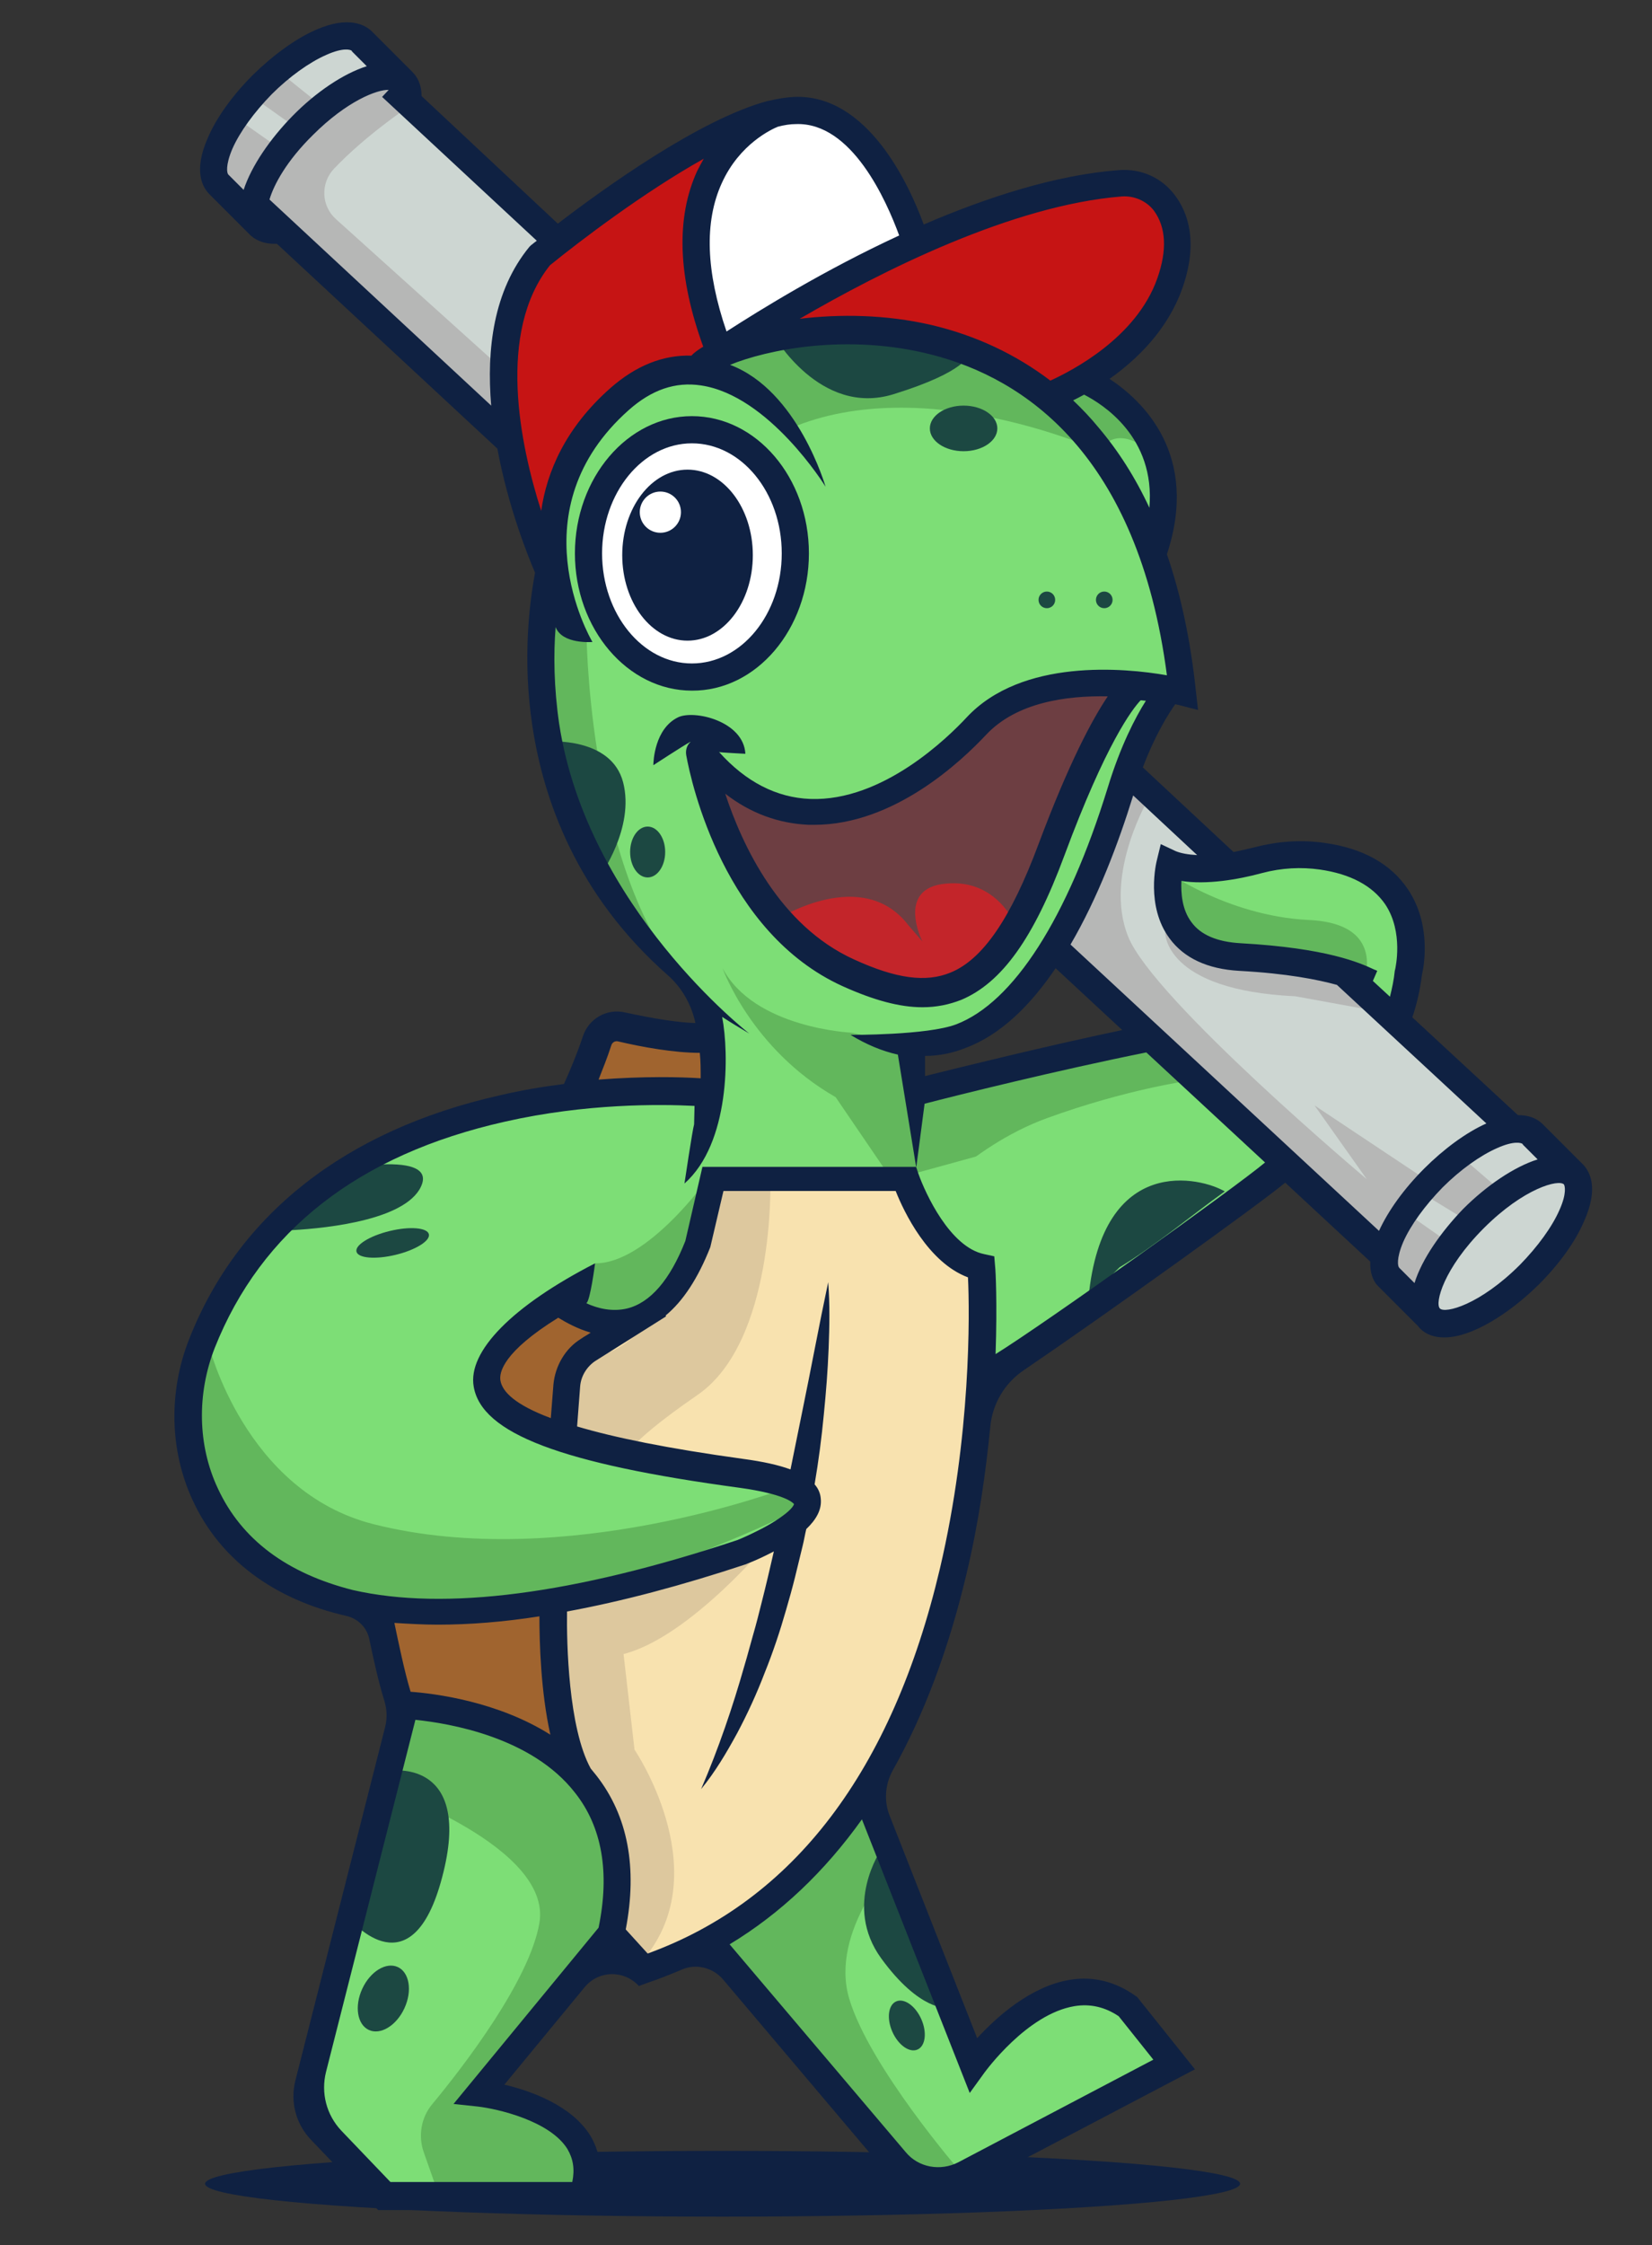 <svg xmlns:svgjs="http://svgjs.com/svgjs" xmlns="http://www.w3.org/2000/svg" xmlns:xlink="http://www.w3.org/1999/xlink" id="Layer_1" x="0px" y="0px" viewBox="0 0 377 512" style="enable-background:new 0 0 377 512;" xml:space="preserve"><rect x="0" y="0" width="377" height="512" fill="#333333" stroke="none"/><style type="text/css">	.st0{fill:#0F2142;}	.st1{fill:#CDD6D2;}	.st2{fill:#B6B7B6;}	.st3{fill:#A0642F;}	.st4{fill:#C61414;}	.st5{fill:#FFFFFF;}	.st6{fill:#7DDE76;}	.st7{fill:#6D3E42;}	.st8{fill:#C3252A;}	.st9{fill:#62B75C;}	.st10{fill:#1C4842;}	.st11{fill:#F8E2AF;}	.st12{fill:#DDC89E;}</style><ellipse class="st0" cx="164.9" cy="498" rx="118.1" ry="7.5"></ellipse><path class="st1" d="M360.5,269.8l-16-12.4l-37.3-34.3l-49.7-44.9L91.4,20.5l-5.4-7.3l-7.7-4.6c0,0-18.9,5-29.4,27.6 c0,0-0.7,9.5,9.7,15.1s15.1,10.8,15.1,10.8L257.5,231l57.9,53.2c0,0,1.9,12.2,7.8,16.4c5.9,4.2,20.9-3.4,27.3-13.3 S360.5,269.8,360.5,269.8z"></path><path class="st2" d="M262.5,181.4c0,0-10.9,17.9-5,32.3c5.9,14.4,54.4,55.2,54.4,55.2l-11.9-16.8l25.1,16.7l7.1-6.1l9.9,8.5l-7.6,7 l-11.3-6.9l-4.1,4l12.7,8.9l-8.6,14.4l-8.7-6.2l0.8-8.3l-74.6-67.4l13.1-28.3l3.6-10.3L262.5,181.4z"></path><path class="st2" d="M58.5,51.4l-9.7-13l9.7-17.9l5.5-3.9l9.6,7.7l-7.2,4l-7.6-5.4l-2.9,5.4l8.1,5.7l19.4-14.9l7.2-2.5l2.4,7.9 c0,0-9.6,6.4-16.8,14c-3.1,3.3-2.9,8.5,0.5,11.5l39.2,35.3l-2.6,9.7L87.3,74.7L60.9,50.1L58.5,51.4z"></path><path class="st3" d="M170.9,234l-20.2-0.7l-5.9-1.9L137,234l-7.6,13.6l34.2,1.6c0,0,4.8,3.2,5.5,0C169.7,246,170.9,234,170.9,234z"></path><path class="st2" d="M265.9,212.6c0,0-0.4,13.2,29.7,14.6l20.3,3.7l-8.6-7.9l-11.6-2.3l-14.4-3.2l-9.2-3L265.9,212.6z"></path><path class="st4" d="M123.5,125.8c0,0-19.2-38.3-1.6-67l43-30.6c0,0-16.9,29.7,0,52.1l-5.7,2.8C159.3,83.2,126.3,86.1,123.5,125.8z"></path><path class="st4" d="M174.4,77c0,0,61.5-46.2,90.4-32.2c0,0,15,23.2-24.8,45.2c0,0-37.7-23.5-68.2-11.5"></path><path class="st5" d="M164.9,80.4c0,0-15.8-29.5,0-45.8s28.7-4.3,28.7-4.3l14.9,23L197,61.7L164.9,80.4z"></path><path class="st6" d="M113.6,322.9c-4.7,2.1-8,4.1-9.5,5.9c-12,15.5-36,20.7-36,20.7l3.8-15.6c0,0,16.7-31-1.6-39.4 c-18.3-8.5-1.2-20.9-1.2-20.9c44.2-35.5,92.5-23,92.5-23l1.4-6.6v-12l-15.1-16c-30.7-35.3-24.3-90.1-24.3-90.1 c3.1-37.3,36.4-42.1,36.4-42.1C196.9,62.1,240,90,240,90l6.2-3.2c0,0,10.1,2.1,15.6,14.3c5.5,12.2,0,20.7,0,20.7l7.2,35.7 c0,0-9.1-4.6-18.5,36.3c-9.4,40.9-41.9,43.9-41.9,43.9v10.4l53.2-11.8l29.3,29.9c0,0-28,19.1-29.1,21.1l-22.5,17.4l-15.3,8.4 l-1.5-21.5l-16.6-21.7l-44.5-1.2l-4,16c0,0-10.1,16-16.6,17.7c-6.6,1.7-12.9-5.1-12.9-5.1l-7.1,4.3l-7.3,7.9c0,0-5.1,8.2,1,11.3 c6.1,3,35.5,12.9,35.5,12.9l14.8,1.4l4.8,0.2c23.9,4.7,10.8,9.8,10.8,9.8C111,383.3,60,358.7,60,358.7c-38.9-41,1.8-78.2,1.8-78.2"></path><path class="st6" d="M265,198c0,0,10.6,1.3,23.6-2.3c12.9-3.6,27.2-1.1,31.1,14.1c3.9,15.2-1.2,23.3-1.2,23.3l-13.5-10 c0,0-6-3.5-13.8-4.3C279,217.6,263.2,216.8,265,198z"></path><path class="st7" d="M257.5,154.8c0,0-24.5,53.4-26.8,58.2c-2.4,4.8-12,20.1-37,7.8c-25.1-12.4-33.7-42.3-33.7-42.3h6.4 c0,0,21.7,19.2,46-5.4C233,152,257.5,154.8,257.5,154.8z"></path><path class="st8" d="M177.8,209.4c0,0,19.1-12,29.5,1.6l3.2,3.7c0,0-6.2-12.2,5.4-13.2c11.6-1.1,15.8,9.4,15.8,9.4 s-4.3,18.5-24.6,14.4C186.8,221.2,177.8,209.4,177.8,209.4z"></path><ellipse class="st5" cx="156.9" cy="126.6" rx="22.1" ry="28.2"></ellipse><ellipse class="st0" cx="156.9" cy="126.6" rx="14.9" ry="19.5"></ellipse><circle class="st5" cx="150.7" cy="116.8" r="4.7"></circle><path class="st9" d="M262.5,102.9c0,0-7.8-6.7-11.4,0c0,0-40.2-18.3-70.8-5.2c0,0-12.4-13.9-22.7-13.5c0,0,27.3-19.1,63.3-3.2l19,9 l7.9-2.6l10.1,7.5L262.5,102.9z"></path><path class="st9" d="M133.9,146.3c0,0,1,58.7,26.1,81c0,0-30.3-23.9-34.9-63.7l-1.8-17.3v-7.6h1.9L133.9,146.3z"></path><path class="st9" d="M194.3,235.5c0,0-22.2-1-29.4-14.7c0,0,6.5,18.4,25.8,29.4l18,26.4c0,0,12.1-15,30.2-21.6s32.7-8.6,32.7-8.6 l-9.8-10l-51.3,10l-5.8-8.6L194.3,235.5z"></path><path class="st9" d="M265.9,201.3c0,0-0.9,11.8,18,15.1c18.8,3.3,26.8,9.1,26.8,9.1s7-14.8-12-15.7c-19-0.9-33.7-11.8-33.7-11.8"></path><path class="st10" d="M176.5,76.4c0,0,10.6,18.7,27.4,13.5s17.1-9,17.1-9l-25.9-5.5L176.5,76.4z"></path><ellipse class="st10" cx="219.9" cy="97.7" rx="7.7" ry="5.2"></ellipse><path class="st10" d="M125.1,169.1c0,0,14.4-1.1,17.1,9.3c2.7,10.4-5.3,21.4-5.3,21.4S124.3,181.1,125.1,169.1z"></path><ellipse class="st10" cx="147.8" cy="194.3" rx="4" ry="5.8"></ellipse><circle class="st10" cx="238.9" cy="136.8" r="1.9"></circle><circle class="st10" cx="252" cy="136.8" r="1.9"></circle><path class="st10" d="M86,265.6c6.2-0.4,12.9,0.3,9.7,5.7c-4.6,7.5-23.5,9-30.4,9.3C71.4,274.6,78.2,269.8,86,265.6z"></path><path class="st6" d="M270.7,280.5l-40.5,31.4h-4.7l-1.9-19.4c0,0-18.6-15.4-18.9-23.8l30.2-8.3h27.2L270.7,280.5z"></path><ellipse transform="matrix(0.972 -0.234 0.234 0.972 -63.746 28.729)" class="st10" cx="89.5" cy="283.6" rx="8.5" ry="2.8"></ellipse><path class="st10" d="M255.5,289l-7.1,7c3.2-33.3,25.9-27.4,31.1-24.3C272.1,277,263.9,283.9,255.5,289z"></path><path class="st11" d="M161.5,268.8l44.5,1.2c0,0,8,16.3,17.1,19.5c0,0,7.9,84.2-45.1,140.2l-31.6,18.4l-7.8-7.8c0,0,1.1-10.8-1-28 c-0.6-5-6.1-7.3-7.3-13.3c-1.9-8.9,0-22-3.8-32.5l-10.9-1.4c0,0,51.7-3.9,67.2-19c0,0,4.1-10.5-25-11.6 c-29.2-1.1-30.5-11.2-30.5-11.2l5-14.6l13.5-10.2c0,0,12.8-9.4,13.4-16S161.5,268.8,161.5,268.8z"></path><path class="st9" d="M161.5,268.8c0,0-13.7,19.3-25.6,19.3l-7.9,9.4c0,0,5.4,5.6,14.8,4.3c9.4-1.3,13.7-15.6,13.7-15.6l5.1-11.8 V268.8z"></path><path class="st9" d="M47.6,306.6c0,0,8.2,33.6,37.7,41c43.6,11,94.2-8.3,94.2-8.3l3.4,4.6c0,0-61.5,31.1-95.9,22.8 C52.5,358.5,43.2,336,43.2,336L41.5,316L47.6,306.6z"></path><path class="st12" d="M175.8,269.3c0,0,1.1,36.6-16.6,48.8s-16.6,14.7-16.6,14.7l-16.2-5l5.8-19c0,0,10.5,4.5,21.4-16.3 c10.9-20.7,7.8-23.8,7.8-23.8L175.8,269.3z"></path><path class="st6" d="M92.4,390.2l-23.1,88.6l19,22.9l45-1.8v-9.5c0,0-10.6-13.4-23.9-13.4l32.5-38.5c0,0,3.7-30.1-11.5-35.7 c-15.2-5.6-26.3-12.6-26.3-12.6H92.4z"></path><path class="st6" d="M196.6,411.4c0,0-15.4,22.6-35.5,31.8l49.2,56.6l56.3-28.5c0,0-7.7-21.5-26.7-15.5c-19,6-18.3,16.6-18.3,16.6 L196.6,411.4z"></path><path class="st9" d="M204.5,424.2c0,0-15.3,16.1-10.7,31.6c4.6,15.5,25.4,39.5,25.4,39.5l-8.9,4.5l-49.2-58.4c0,0,31.4-17.3,35.5-30 L204.5,424.2z"></path><ellipse transform="matrix(0.418 -0.908 0.908 0.418 -363.043 344.864)" class="st10" cx="87.7" cy="455.8" rx="7.9" ry="5.3"></ellipse><path class="st9" d="M87.7,408c0,0,38.3,13.2,35.4,30.5c-2.2,13-17.1,32.5-24.5,41.4c-2.5,3-3.2,7.2-1.9,10.9l3.8,10.8l32.7-1.8 v-12.7L109.3,477l29.4-34.8c0,0,7.3-37-18.9-46.7c-26.2-9.7-27.5-5.3-27.5-5.3L87.7,408z"></path><path class="st10" d="M89.7,403.8c0,0,18.3-2.4,11.2,24.3c-6.9,26.3-20.8,9.8-20.8,9.8"></path><path class="st10" d="M201.1,421.8c0,0-8.8,12.7,0,24.8c8.8,12.1,15.1,11.3,15.1,11.3L201.1,421.8z"></path><ellipse transform="matrix(0.914 -0.407 0.407 0.914 -169.928 123.947)" class="st10" cx="206.7" cy="461.8" rx="3.6" ry="6"></ellipse><path class="st12" d="M175.9,351.1c0,0-18.3,22.2-33.6,26.1l2.5,21.8c0,0,18.1,26.6,3.1,46.5h-5.6l-2.6-8.7l-3.1-27.6l-6.2-10.2 l-5.8-34.2L175.9,351.1z"></path><polygon class="st3" points="85.4,366.6 124.2,366.3 130.3,399 89.8,385.4 "></polygon><path class="st3" d="M128.1,297.5l9.6,5.7l-8.2,8.7l-2.9,15.9c0,0-11-4.3-12.9-7.6c-1.9-3.3-2.9-8.4-2.9-8.4l10.3-13.3L128.1,297.5z "></path><g>	<path class="st0" d="M184.6,126.2c0-17.3-12-31.3-26.7-31.3c-14.7,0-26.7,14.1-26.7,31.3s12,31.3,26.7,31.3  C172.6,157.6,184.6,143.5,184.6,126.2z M137.4,126.2c0-13.8,9.2-25.1,20.5-25.1c11.3,0,20.5,11.2,20.5,25.1s-9.2,25.1-20.5,25.1  C146.6,151.3,137.4,140,137.4,126.2z"></path>	<path class="st0" d="M361.3,265.6l-9.2-9.2c-1.5-1.5-3.4-2.1-5.7-2.1L322.3,232c1.1-3.2,1.8-6.5,2.2-9.7c0.4-1.7,2.3-11.3-3.2-19.5  c-3.9-5.8-10.3-9.4-19.2-10.6c-5.1-0.7-10.3-0.4-15.7,1c-1.7,0.4-3.3,0.8-4.9,1.1l-20.7-19.3c2.9-7.6,5.9-12.3,7.4-14.4  c0.5,0.1,0.9,0.2,0.9,0.2l4.3,1.1l-0.5-4.4c-1.2-11.4-3.4-21.8-6.6-31.1c7.5-22.7-5.5-35-13.1-40c6.4-4.5,13.3-11.3,16.6-20.6  c3.8-10.7,1.2-17.5-1.7-21.3c-3-4-7.7-6.1-12.8-5.7c-14.4,1.1-30.1,6.2-44.5,12.4c-3.4-9.3-12.9-29.8-29.6-29.1  c-1.8,0.1-3.7,0.4-5.8,0.9l0,0c0,0,0,0-0.1,0c-15.5,4.1-37.4,19.9-48,28L96.2,21.9c0-2.8-1.1-4.5-2.1-5.5l-9.2-9.2  c-1.5-1.5-5.3-3.7-12.8-0.4c-4.6,2-9.7,5.7-14.4,10.3c-4.6,4.6-8.3,9.7-10.3,14.4c-3.3,7.5-1.2,11.2,0.4,12.8l0,0l9.2,9.2  c1,1,2.8,2.1,5.6,2.1c0.2,0,0.4,0,0.6,0l50.3,46.7c2.5,13.5,7.1,24.8,8.6,28.3c-1.3,7-2.9,19.9-0.6,35c2.5,16.6,10,38.4,30.9,56.8  c3.2,2.8,5.4,6.7,6.3,10.9c-4-0.1-9.5-1-16-2.4c-4.2-1-8.4,1.4-9.7,5.5c-1.4,4.2-3.3,8.6-4.3,10.8c-4.7,0.6-9.6,1.4-14.7,2.6  c-35.1,7.9-59.6,27.1-70.8,55.5c-4.8,12.1-4.5,25.5,0.8,36.9c6.2,13.4,18.4,22.5,35,26.3l0,0c2.7,0.6,4.8,2.7,5.3,5.4  c0.9,4.3,2.1,9.8,3.4,13.9h0c0.6,1.9,0.7,4,0.2,6l-20.5,80.7c-1.2,4.8,0.1,9.8,3.5,13.4l15.4,16.1h48.7l0.7-2.1  c2-5.5,1.6-10.6-1-14.9c-4.3-6.9-13.6-10.2-19.6-11.6l18.3-22.2c3.2-3.9,9-4,12.4-0.3h0l1.9-0.7c2.7-0.9,5.2-1.9,7.8-3  c3.3-1.5,7.2-0.5,9.5,2.2l40.1,47.4c3,3.5,8,4.5,12,2.3l55.6-29.2l-13.2-16.5l-0.3-0.2c-4.6-3.3-9.7-4.6-15.1-3.7  c-9,1.5-16.8,8.6-21.1,13.3l-20-50.8c-1.3-3.3-1-7.1,0.7-10.2c7.2-12.8,12.8-27.8,16.8-44.6c2.9-12.1,4.5-23.7,5.5-33.9  c0.5-5.2,3.3-9.9,7.6-12.8c18.7-12.7,53.7-37.8,59.7-42.8l19.4,18c-0.1,2.6,0.7,4.4,1.6,5.4l0,0l9.2,9.2l0,0  c0.2,0.2,0.3,0.4,0.5,0.6c1.5,1.5,3.4,2.1,5.6,2.1c6.2,0,14.7-5.3,21.6-12.1c4.6-4.6,8.3-9.7,10.3-14.4  C364.9,270.9,362.8,267.2,361.3,265.6z M288,199.1c4.5-1.2,9-1.4,13.2-0.8c7,1,12,3.7,14.9,7.9c4.3,6.4,2.3,14.7,2.3,14.8l-0.1,0.4  c-0.2,2-0.6,3.9-1.1,5.9l-3.9-3.6l1-2.3c-0.2-0.1-0.4-0.2-0.7-0.3c-3.2-1.5-10.7-4.9-30.5-6c-5.3-0.3-9.1-1.9-11.2-4.8  c-2.2-2.9-2.4-6.7-2.3-9.4C275.3,201.8,282.5,200.6,288,199.1z M262.3,115.8c-3.2-6.9-7.1-13-11.6-18.3c-1.8-2.2-3.8-4.3-5.8-6.2  c0.8-0.4,1.6-0.8,2.5-1.3C251.5,92.1,263.7,99.6,262.3,115.8z M256,44.8c2.8-0.2,5.6,1,7.3,3.2c2.8,3.8,3.1,9,0.8,15.5  c-4.8,13.6-19.6,21.1-24.4,23.3c-7.9-6-17-10.3-27.2-12.7c-10.4-2.4-20.9-2.5-30-1.4C201.2,61.8,231,46.8,256,44.8z M164.7,41.8  c4.1-9.1,11.6-12.4,12.8-12.9c1.5-0.4,2.9-0.6,4.1-0.6c12.8-0.5,20.7,17.5,23.6,25.4c-17.1,7.9-31.8,17-39.4,21.9  C161.1,61.9,160.7,50.6,164.7,41.8z M55.6,43.3l-3.5-3.5L49.9,42l2.2-2.2c-0.3-0.3-0.7-2,0.9-5.8c1.7-3.9,5-8.4,9-12.5  c4-4,8.6-7.3,12.5-9c3.8-1.7,5.5-1.2,5.8-0.9c0,0,0,0,0,0.1l0,0l3.4,3.4c-5.4,1.7-11.7,6-16.9,11.3C61.7,31.6,57.4,37.8,55.6,43.3z   M112.1,92.5l-50.6-47l0,0c1-3.4,3.9-8.8,9.9-14.7c7.8-7.8,14.7-10.4,17.3-10.3l-1.5,1.6l35.3,32.8c-0.7,0.5-1.1,0.9-1.3,1  l-0.2,0.2l-0.2,0.2C112.6,66.3,111,79.7,112.1,92.5z M125.5,60.5c6.9-5.6,21.5-16.7,35.1-24.3c-0.5,0.9-1,1.8-1.5,2.8  c-4.9,10.7-4.4,24.2,1.4,40.1c0,0-0.1,0-0.1,0l0,0c-1.1,0.7-2,1.3-2.6,2c-6.5-0.2-12.7,2.3-18.5,7.4c-10.3,9.1-14.5,19.1-15.8,28  C118.7,101.5,113.3,75.8,125.5,60.5z M139.5,238.4c0.2-0.7,0.9-1.1,1.6-0.9c5.5,1.3,12.8,2.6,18.6,2.6c0.2,1.9,0.2,3.8,0.2,5.8  c-4.6-0.3-13-0.5-23.3,0.3C137.5,243.9,138.6,241.2,139.5,238.4z M49.7,339.4c-4.6-9.8-4.8-21.5-0.7-32  c10.6-26.7,32.8-44.1,66.2-51.6c18.5-4.2,35.5-4,43.3-3.6l-0.1,4.2c-0.4,1.4-2.2,13.5-2.2,13.5c10.4-9.2,10.2-29.7,8.6-38  c2,1.3,4,2.5,6.2,3.8c0,0-37-28.6-43.4-70.7c-1.2-8.2-1.3-15.8-0.8-22c1.5,4,8.4,3.4,8.4,3.4c-0.7-1.2-17.3-30.2,8.3-52.9  c5.2-4.6,10.6-6.5,16.5-5.6c15.5,2.3,28.3,22.9,28.4,23.1c0,0-6.3-22-21.8-27.8c8.3-3.4,26.7-7.3,46.1-2.3  c21,5.4,47,22.6,53.6,73.1c-9.7-1.7-33.1-3.9-45.7,9.6c-4.2,4.5-19.1,19.2-35.7,18.6c-7.7-0.3-14.7-3.9-20.8-10.7  c0.1,0.1,6,0.4,6,0.4c-0.4-7.5-11.8-10.1-15.4-8.3c-5.3,2.6-5.6,10-5.6,10.9c0,0,6.9-4.5,8.4-5.3c0.1,0,0.1,0,0.2-0.1  c-0.9,0.7-1.3,1.9-1.1,3.1c1.2,6.7,8.8,40.5,35.7,52.7c7.1,3.2,13,4.8,18.2,4.8c3.2,0,6.1-0.6,8.9-1.7c9.2-3.9,16.5-14,23.5-32.9  c9.5-25.6,15.5-33.4,17.4-35.4c0.4,0,0.8,0.1,1.2,0.1c-2.4,3.8-5.8,10.3-8.7,19.8c-9.2,29.8-21.5,49-34.6,54  c-6.6,2.5-24.1,2.4-24.1,2.4c3.6,2.2,7.2,3.7,10.8,4.5l4.2,25.8l-0.1-0.2h-48.7l-3.9,16.9c-3.5,8.9-8,14.1-13.3,15.4  c-3.4,0.8-6.7,0-9.3-1.2c0.9-0.5,2-9.1,2-9.1c-18.9,9.7-29.1,20.1-27.7,28.1c1.8,10.7,20,17.6,60.8,23.1c10,1.4,12,3.3,12.3,3.7  c-0.5,1.8-6.6,5.7-12.9,8.2c-37.3,12.4-66.8,16.2-87.8,11.4C65.5,358.8,55.1,351.1,49.7,339.4z M252.8,158.8  c-3.5,5.2-8.8,15-15.8,33.7c-6.3,16.9-12.7,26.3-20.1,29.3c-5.6,2.3-12.4,1.4-22-3c-17-7.7-25.5-26-29.4-37.8  c5.8,4.5,12.2,6.8,19.1,7.1c0.4,0,0.8,0,1.2,0c18.2,0,33.5-14.4,39.3-20.6C232,160.2,243.3,158.6,252.8,158.8z M240.9,220.8  l15.2,14.1c-18,3.8-37,8.5-45,10.5v-4.6c3.1,0,6.2-0.6,9.2-1.8C228.4,236,235.2,229.2,240.9,220.8z M126.3,315.7l-0.6,7.7  c-8.3-3.1-11.1-6.1-11.5-8.6c-0.3-1.8,0.6-6.5,13.2-14.3c1.8,1.1,4.3,2.5,7.4,3.4c-0.7,0.5-1.5,0.9-2.2,1.4  C129,307.5,126.7,311.5,126.3,315.7z M99.9,370.5c7.2,0,14.9-0.6,23.2-1.9c0,5.9,0.3,17.2,2.5,27c-12-7.6-26.4-9.4-31.9-9.8l0,0  c-1.4-4.6-2.8-11.4-3.7-15.7C93.2,370.3,96.5,370.5,99.9,370.5z M109.1,480.4c4.3,0.5,16.4,3.2,20.4,9.7c1.3,2.2,1.7,4.6,1.1,7.5  H89.1l-11.2-11.7c-3.4-3.6-4.7-8.6-3.5-13.4l20.4-80.3c7.7,0.8,26.5,3.9,36.4,16.6c6.2,7.8,8,18.2,5.4,30.8l-33.1,40.2L109.1,480.4  z M224.7,472.6c0.1-0.1,9.6-13.3,20.5-15.1c3.6-0.6,7,0.2,10.1,2.3l7.9,9.9l-44.5,23.4c-4.1,2.1-9.1,1.2-12-2.3l-40.2-47.4  c11.6-7,21.7-16.6,30.2-28.5l24.6,62.4L224.7,472.6z M214.5,357.7c-10.9,46.2-33.4,75.7-66.7,87.8l-5-5.5  c2.7-14.1,0.5-25.9-6.7-35.1c-0.4-0.5-0.9-1.1-1.3-1.6c-5.1-9.3-5.5-28.6-5.4-35.8c12.5-2.3,26.1-5.9,40.9-10.8l0.2-0.1  c1.6-0.6,3.8-1.6,6.1-2.8c-0.9,3.9-1.8,7.8-2.8,11.7c-0.6,2.4-1.2,4.8-1.9,7.2c-0.7,2.4-1.3,4.8-2,7.1c-2.7,9.5-5.9,18.9-9.9,28.2  c3.2-3.9,5.8-8.3,8.2-12.7c2.4-4.5,4.5-9.1,6.3-13.8c1.9-4.7,3.5-9.5,4.9-14.4c0.7-2.4,1.4-4.9,2-7.3c0.6-2.5,1.2-4.9,1.8-7.4  c0.3-1.2,0.5-2.5,0.8-3.7c2.2-2.1,3.6-4.4,3.3-7c-0.1-1.2-0.6-2.3-1.4-3.2c0.9-5.3,1.6-10.6,2.1-15.9c0.5-5,0.9-10,1.1-15.1  c0.2-5,0.3-10.1-0.1-15.1c-2.1,9.9-3.9,19.7-5.9,29.4c-0.9,4.4-1.8,8.8-2.7,13.3c-2.7-1-6.3-1.8-10.8-2.4  c-17.4-2.4-29.5-4.9-37.9-7.4l0.7-9.2c0.2-2.3,1.5-4.4,3.4-5.7c8.9-5.6,16.2-10.2,16.2-10.2l-0.1-0.2c4-3.3,7.4-8.5,10.2-15.6  l3-12.8h39.3c1.9,4.8,7.4,16.3,16.5,19.7C221.3,299.4,221.6,327.5,214.5,357.7z M227.2,308.8c0.4-11.7,0-19.2-0.1-19.9l-0.2-2.4  l-2.3-0.5c-7.8-1.6-13.4-13.8-15-18.3l-0.5-1.5l1.9-14.5c7.3-1.9,30.2-7.6,50.6-11.7l27.1,25.1  C281.9,270.8,238.5,301.8,227.2,308.8z M244.3,215.4c6.2-10.6,10.9-23,14.3-34l14.6,13.6c-2-0.1-3.7-0.4-4.9-0.9l-3.4-1.6l-0.9,3.7  c-0.1,0.4-2.6,10.4,2.9,17.8c3.3,4.5,8.7,7,15.9,7.4c11,0.6,17.9,2,22.3,3.2l23.1,21.4l0,0l11,10.2c-4.7,2.1-9.8,5.9-14.2,10.3  c-4.6,4.6-8.2,9.6-10.3,14.2L244.3,215.4z M322.8,292.6l-3.5-3.5c-0.3-0.3-0.7-2,0.9-5.8c1.7-3.9,5-8.4,9-12.5c4-4,8.6-7.3,12.5-9  c3.8-1.7,5.5-1.2,5.8-0.9c0,0,0,0,0,0.1l0,0l3.4,3.4c-5.4,1.7-11.7,6-17,11.3C328.9,280.9,324.5,287.1,322.8,292.6z M355.9,275.9  c-1.7,3.9-5,8.4-9,12.5c-9.2,9.2-17.1,11.2-18.3,10c-1.2-1.2,0.8-9.1,10-18.3c9.2-9.2,17.1-11.2,18.3-10  C357.1,270.4,357.6,272.1,355.9,275.9z"></path></g></svg>